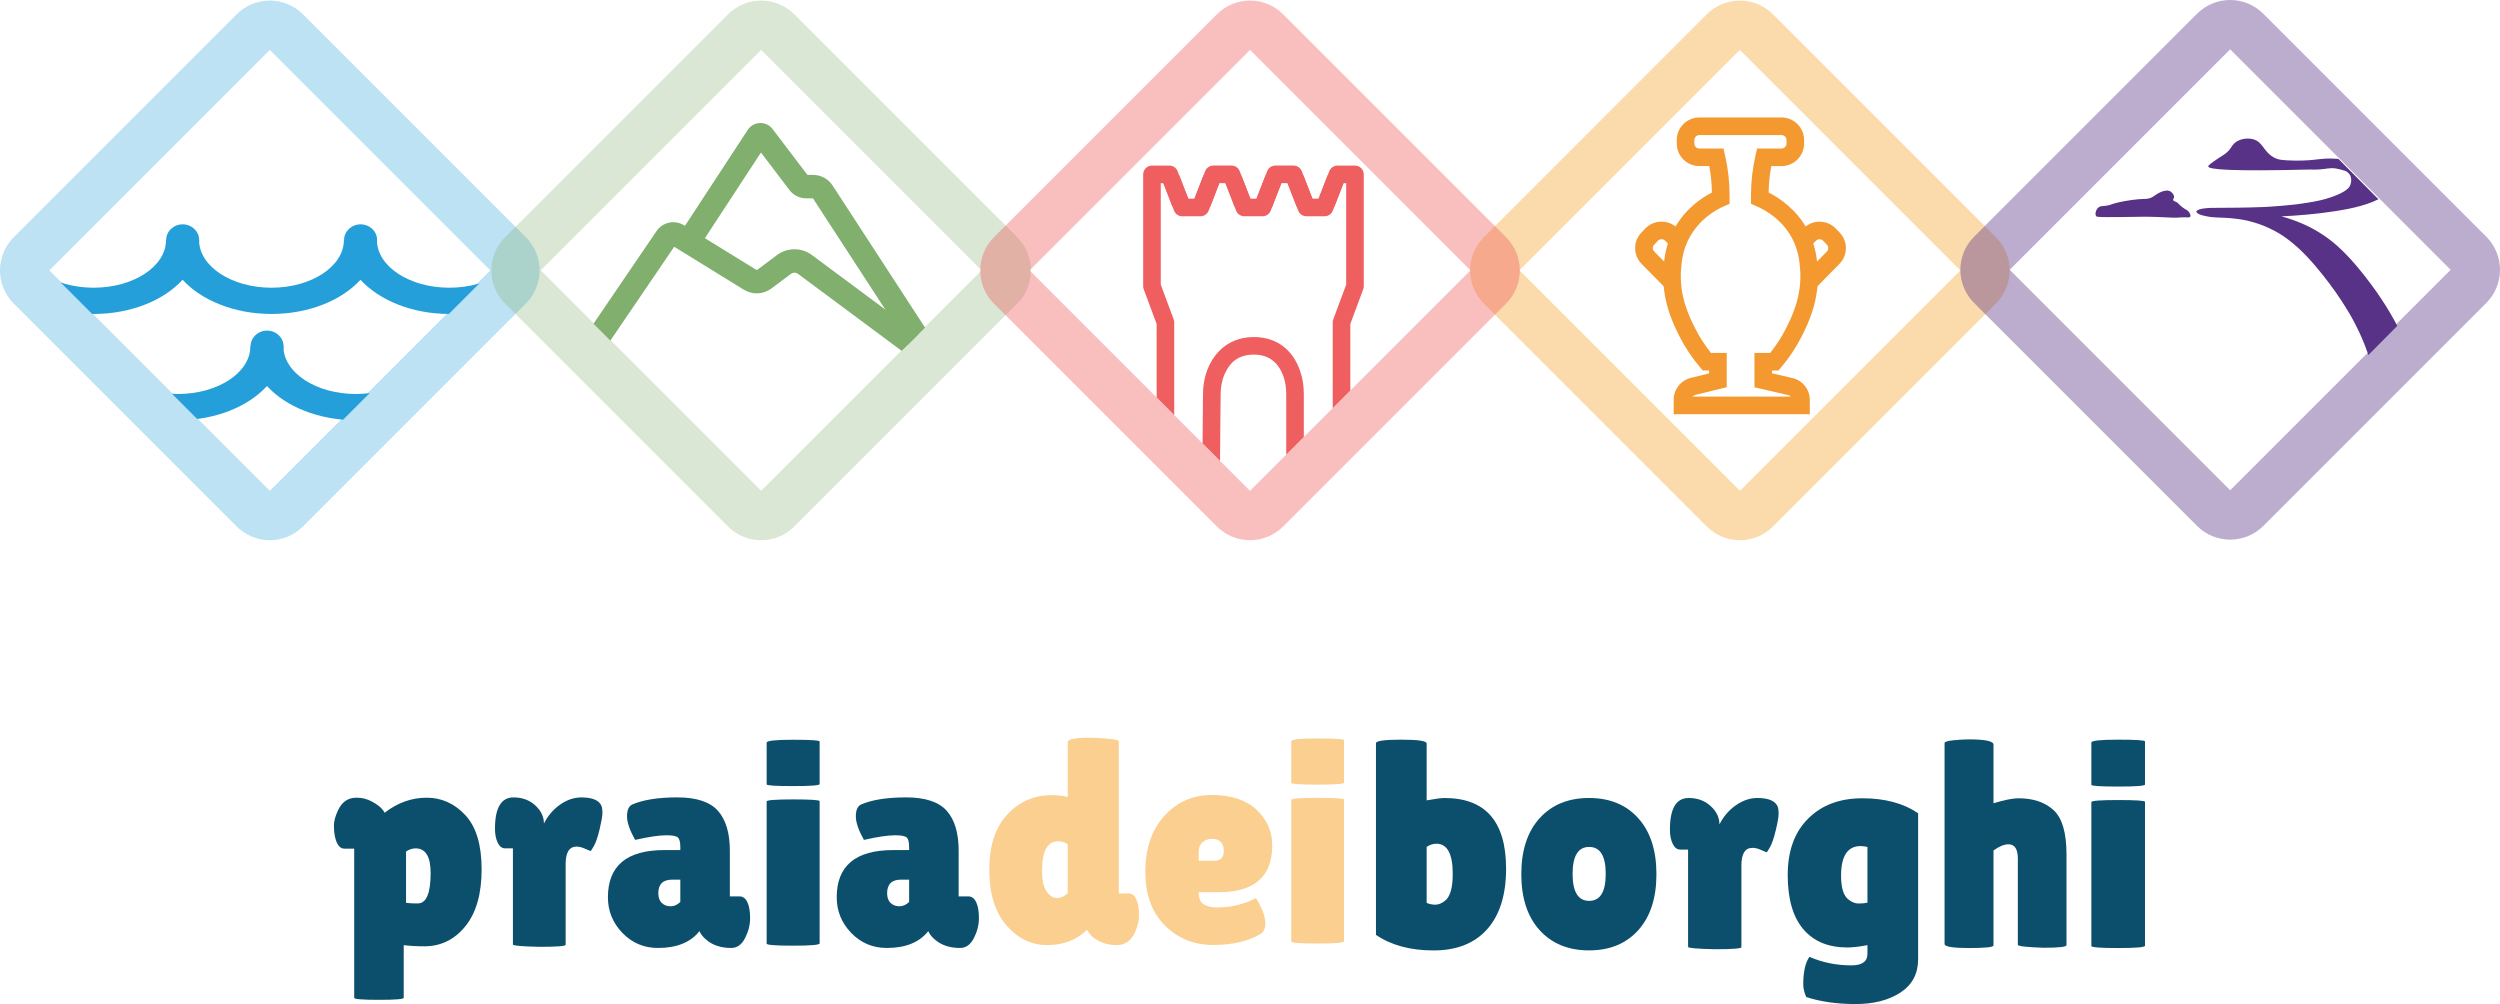 <?xml version="1.0" encoding="UTF-8"?>
<svg id="Livello_2" data-name="Livello 2" xmlns="http://www.w3.org/2000/svg" xmlns:xlink="http://www.w3.org/1999/xlink" viewBox="0 0 949.48 381.33">
  <defs>
    <style>
      .cls-1, .cls-2, .cls-3, .cls-4, .cls-5, .cls-6, .cls-7, .cls-8, .cls-9, .cls-10 {
        stroke-width: 0px;
      }

      .cls-1, .cls-11 {
        opacity: .75;
      }

      .cls-1, .cls-7 {
        fill: #80af6e;
      }

      .cls-12 {
        clip-path: url(#clippath);
      }

      .cls-2 {
        fill: none;
      }

      .cls-13 {
        clip-path: url(#clippath-1);
      }

      .cls-14 {
        clip-path: url(#clippath-3);
      }

      .cls-15 {
        clip-path: url(#clippath-2);
      }

      .cls-3, .cls-16 {
        opacity: .4;
      }

      .cls-3, .cls-4 {
        fill: #259fd9;
      }

      .cls-17 {
        opacity: .54;
      }

      .cls-5 {
        fill: #573287;
      }

      .cls-6 {
        fill: #0c4f6c;
      }

      .cls-8 {
        fill: #f3992f;
      }

      .cls-9 {
        fill: #ef5f60;
      }

      .cls-10 {
        fill: #f5a630;
      }
    </style>
    <clipPath id="clippath">
      <path class="cls-2" d="M847.1,18.97l-83.62,84.35c11.72,11.82,23.44,23.65,35.16,35.47.02.02.02.03.04.05l48.42,48.84,83.63-84.35-83.63-84.35Z"/>
    </clipPath>
    <clipPath id="clippath-1">
      <rect class="cls-2" x="43.35" y="43.57" width="118.79" height="118.79" transform="translate(102.89 -42.49) rotate(45)"/>
    </clipPath>
    <clipPath id="clippath-2">
      <rect class="cls-2" x="415.54" y="43.49" width="118.41" height="118.41" transform="translate(66.44 365.77) rotate(-45)"/>
    </clipPath>
    <clipPath id="clippath-3">
      <polygon class="cls-2" points="289.1 19.64 205.4 103.03 289.1 186.42 372.81 103.03 289.1 19.64"/>
    </clipPath>
  </defs>
  <g id="Livello_1-2" data-name="Livello 1">
    <g>
      <g class="cls-11">
        <path class="cls-3" d="M89.88,199.95L5.22,115.29c-6.96-6.96-6.96-18.23,0-25.19L89.88,5.44c6.96-6.96,18.23-6.96,25.19,0l84.66,84.66c6.96,6.96,6.96,18.23,0,25.19l-84.66,84.66c-6.96,6.96-18.23,6.96-25.19,0ZM18.74,102.69l83.73,83.73,83.73-83.73L102.47,18.96,18.74,102.69Z"/>
      </g>
      <g class="cls-16">
        <path class="cls-1" d="M276.49,199.95l-84.66-84.66c-6.96-6.96-6.96-18.23,0-25.19L276.49,5.44c6.96-6.96,18.23-6.96,25.19,0l84.66,84.66c6.96,6.96,6.96,18.23,0,25.19l-84.66,84.66c-6.96,6.96-18.23,6.96-25.19,0ZM205.35,102.69l83.73,83.73,83.73-83.73-83.73-83.73-83.73,83.73Z"/>
      </g>
      <g class="cls-16">
        <path class="cls-10" d="M648.19,199.95l-84.66-84.66c-6.96-6.96-6.96-18.23,0-25.19L648.19,5.44c6.96-6.96,18.23-6.96,25.19,0l84.66,84.66c6.96,6.96,6.96,18.23,0,25.19l-84.66,84.66c-6.96,6.96-18.23,6.96-25.19,0ZM577.06,102.69l83.73,83.73,83.73-83.73-83.73-83.73-83.73,83.73Z"/>
      </g>
      <g>
        <g class="cls-16">
          <path class="cls-5" d="M834.41,199.73l-84.66-84.66c-6.96-6.96-6.96-18.23,0-25.19L834.41,5.22c6.96-6.96,18.23-6.96,25.19,0l84.66,84.66c6.96,6.96,6.96,18.23,0,25.19l-84.66,84.66c-6.96,6.96-18.23,6.96-25.19,0ZM763.28,102.47l83.73,83.73,83.73-83.73-83.73-83.73-83.73,83.73Z"/>
        </g>
        <g class="cls-12">
          <path class="cls-5" d="M882.86,64.16c.4-.07.81-.13,1.21-.19.1-.01.2-.03.3-.04.51-.07.13-.02-1.13.14.2-.02.4-.05.61-.07.74-.08,1.49-.13,2.23-.17-1.58.07-2.02.08-1.31.06.07,0,.13,0,.2,0,.2,0,.41-.01.61-.01.41,0,.81,0,1.22,0-.04,0-2.61-.07-1.32-.02.17,0,.34.01.51.02.43.02,2.15.15.26,0-1.84-.15-.28-.02.15.03.41.05.81.1,1.21.15-.5-.07-1-.15-1.5-.22.13.02.27.04.4.06.2.03.4.07.61.1.37.07.74.14,1.11.21.17.03.34.07.5.11.95.2-1.7-.4-.8-.18.4.1.8.2,1.2.3.77.21,1.54.43,2.3.69-.41-.14-.82-.29-1.23-.43.47.16.91.37,1.34.61-.26-.16-.52-.32-.78-.47.81.49,1.49,1.12,1.95,1.95-.09-.17-.17-.33-.26-.5.8,1.54.66,3.38-.26,4.84.1-.16.21-.31.31-.47-1.05,1.55-2.73,2.38-4.37,3.16.28-.13.55-.26.83-.39-2.54,1.2-5.2,2.05-7.93,2.71.42-.1.85-.2,1.27-.3-2.76.65-5.56,1.12-8.36,1.52-.74.11-1.48.2-2.22.3-.14.02-.28.04-.42.05.4-.05.81-.1,1.21-.15-.14.02-.28.03-.42.05-.42.05-.84.1-1.27.14-1.48.16-2.96.3-4.44.43-1.48.12-2.96.23-4.44.32-.71.04-1.41.08-2.12.12-.35.02-.71.03-1.06.05-.07,0-.14,0-.21,0-.71.03-.28.01,1.29-.06-.21,0-.42.02-.64.03-2.97.12-5.93.19-8.9.23-3.39.05-6.78.06-10.17.08-.92,0-1.83.05-2.74.18-.71.06-1.41.19-2.09.4-.28.13-.55.26-.83.39-.35.22-.41.46-.18.71.35.66,1.55.99,2.15,1.15,1.82.5,3.75.77,5.63.82,1.8.05,3.6.14,5.4.28.12,0,.23.02.35.03.77.06.23.02-1.6-.13.23.02.47.04.7.06.47.04.93.09,1.4.14.9.1,1.8.21,2.7.34.61.09.12.01-1.47-.22.12.02.23.04.35.05.23.04.46.07.7.11.46.08.93.16,1.39.24.46.09.92.18,1.38.27.23.05.46.1.69.15.9.2-1.88-.44-.83-.19,1.82.43,3.61.95,5.37,1.56-.41-.14-.82-.29-1.23-.43,3.05,1.07,5.98,2.43,8.75,4.09-.26-.16-.52-.32-.79-.47,5.36,3.25,9.86,7.65,13.92,12.41,3.71,4.35,7.17,8.95,10.3,13.75,1.71,2.62,3.31,5.31,4.77,8.08-.09-.17-.17-.33-.26-.5,2.77,5.26,5.04,10.8,6.6,16.55.82,3.03,1.44,6.11,1.85,9.23.44,3.33.67,6.71.41,10.06-.27,3.39-1.04,6.84-2.93,9.7.1-.16.21-.31.31-.47-.8,1.18-1.79,2.26-3.09,2.88.28-.13.55-.26.83-.39-.16.07-.31.13-.47.19-.47.04-.79.25-.98.62-.25.23-.21.47.11.73.42.33.89.56,1.4.69.72.28,1.46.47,2.22.58,2.02.36,4.1.55,6.16.5,1.59-.04,3.31-.05,4.83-.59,2.11-.75,3.5-2.08,4.71-3.92,1.11-1.69,1.84-3.6,2.3-5.57,1.09-4.67.83-9.58.2-14.29-1.15-8.6-3.94-16.9-7.88-24.6-3.77-7.37-8.44-14.2-13.6-20.63-2.88-3.59-5.94-7.06-9.38-10.12-3.5-3.11-7.46-5.72-11.69-7.72-9.52-4.49-20.26-6.01-30.66-6.56-1.01-.05-2.03-.09-3.05-.12.65,1.22,1.3,2.44,1.95,3.66,14.2-.06,28.44-.22,42.5-2.4,6.5-1.01,13.27-2.39,18.99-5.83,2.02-1.21,3.62-3.47,3.22-5.94-.51-3.12-3.48-4.51-6.15-5.38-5.01-1.64-10.26-2.4-15.49-2.78-6.02-.44-7.46.8-15.62.7-5.32-.07-6.59-.43-7.79-1.05-4.36-2.25-4.29-6.1-8.24-7.09-2.14-.54-5.18-.16-7.03,1.55-1.14,1.05-1.17,2-2.99,3.59-.96.84-1.34.91-3.02,2.06-2.64,1.8-3.96,2.69-3.92,3.16.09,1.17,8.8,1.91,38.49,1.17,0,0,3.36.15,5.69-.24Z"/>
        </g>
      </g>
      <g class="cls-16">
        <path class="cls-9" d="M462.15,199.95l-84.66-84.66c-6.96-6.96-6.96-18.23,0-25.19L462.15,5.44c6.96-6.96,18.23-6.96,25.19,0l84.66,84.66c6.96,6.96,6.96,18.23,0,25.19l-84.66,84.66c-6.96,6.96-18.23,6.96-25.19,0ZM391.02,102.69l83.73,83.73,83.73-83.73-83.73-83.73-83.73,83.73Z"/>
      </g>
      <path class="cls-5" d="M796.89,78.85c-.98.88-1.34,2.69-.72,3.28.17.16.38.19.44.2,2.03.31,15.67-.02,18.3-.03,2.01-.01,4.92.12,10.76.38,1.43.06,2.87-.23,4.3-.14.81.05,1.6.15,1.88-.27.34-.53-.35-1.52-.48-1.71-.63-.91-1.11-.78-2.56-1.88-1.59-1.2-1.45-1.68-2.53-2.08-.34-.13-.8-.25-.92-.61-.13-.39.33-.67.34-1.16.02-1.16-1.26-2.03-1.33-2.08-1.86-1.23-5.11.9-5.46,1.13-.84.54-1.51,1.19-2.83,1.5-.71.17-1.26.16-1.5.16-2.73,0-7.17.67-9.99,1.31-3.19.73-2.98,1.12-5.03,1.32-1.17.11-1.97.06-2.67.69Z"/>
      <g class="cls-13">
        <g>
          <path class="cls-4" d="M373.38,119.24c-14.18,0-26.65-5.19-33.78-12.99-7.12,7.81-19.6,12.99-33.78,12.99s-26.65-5.19-33.78-12.99c-7.12,7.81-19.6,12.99-33.78,12.99s-26.65-5.19-33.78-12.99c-7.12,7.81-19.6,12.99-33.78,12.99s-26.65-5.19-33.78-12.99c-7.12,7.81-19.6,12.99-33.78,12.99s-26.65-5.19-33.78-12.99c-7.12,7.81-19.6,12.99-33.78,12.99s-26.65-5.19-33.78-12.99c-7.12,7.81-19.6,12.99-33.78,12.99v-9.97c15.16,0,27.5-8.11,27.5-18.09h12.55c0,9.97,12.34,18.09,27.5,18.09s27.5-8.11,27.5-18.09h12.55c0,9.97,12.34,18.09,27.5,18.09s27.5-8.11,27.5-18.09h12.55c0,9.97,12.34,18.09,27.5,18.09s27.5-8.11,27.5-18.09c0,0,0,0,0,0h12.55c0,9.97,12.34,18.09,27.5,18.09s27.5-8.11,27.5-18.09h12.55c0,9.97,12.34,18.09,27.5,18.09s27.5-8.11,27.5-18.09h12.55c0,9.97,12.34,18.09,27.5,18.09v9.97Z"/>
          <ellipse class="cls-4" cx="1.84" cy="91.16" rx="6.27" ry="5.96"/>
          <ellipse class="cls-4" cx="69.38" cy="91.16" rx="6.27" ry="5.96"/>
          <ellipse class="cls-4" cx="136.95" cy="91.16" rx="6.27" ry="5.96"/>
          <ellipse class="cls-4" cx="204.49" cy="91.16" rx="6.27" ry="5.96"/>
        </g>
        <g>
          <path class="cls-4" d="M337.86,159.6c-14.18,0-26.65-5.19-33.78-12.99-7.12,7.81-19.6,12.99-33.78,12.99s-26.65-5.19-33.78-12.99c-7.12,7.81-19.6,12.99-33.78,12.99s-26.65-5.19-33.78-12.99c-7.12,7.81-19.6,12.99-33.78,12.99s-26.65-5.19-33.78-12.99c-7.12,7.81-19.6,12.99-33.78,12.99s-26.65-5.19-33.78-12.99c-7.12,7.81-19.6,12.99-33.78,12.99s-26.65-5.19-33.78-12.99c-7.12,7.81-19.6,12.99-33.78,12.99v-9.97c15.16,0,27.5-8.11,27.5-18.09h12.55c0,9.97,12.34,18.09,27.5,18.09s27.5-8.11,27.5-18.09h12.55c0,9.97,12.34,18.09,27.5,18.09s27.5-8.11,27.5-18.09h12.55c0,9.97,12.34,18.09,27.5,18.09s27.5-8.11,27.5-18.09c0,0,0,0,0,0h12.55c0,9.97,12.34,18.09,27.5,18.09s27.5-8.11,27.5-18.09h12.55c0,9.97,12.34,18.09,27.5,18.09s27.5-8.11,27.5-18.09h12.55c0,9.97,12.34,18.09,27.5,18.09v9.97Z"/>
          <ellipse class="cls-4" cx="33.86" cy="131.52" rx="6.27" ry="5.96"/>
          <ellipse class="cls-4" cx="101.43" cy="131.52" rx="6.27" ry="5.96"/>
          <ellipse class="cls-4" cx="168.97" cy="131.52" rx="6.27" ry="5.96"/>
        </g>
      </g>
      <g class="cls-15">
        <g>
          <g>
            <path class="cls-9" d="M468.88,78.46l-3.45-8.9h-2.33l-3.45,8.9-6.23-2.42,4.28-11.03c.5-1.28,1.73-2.13,3.11-2.13h6.91c1.38,0,2.62.85,3.11,2.13l4.28,11.03-6.23,2.42Z"/>
            <path class="cls-9" d="M455.92,82.14h-6.91c-1.38,0-2.62-.85-3.11-2.13l-4.28-11.03,6.23-2.42,3.45,8.9h2.34l3.45-8.9,6.23,2.42-4.28,11.03c-.5,1.28-1.73,2.13-3.11,2.13Z"/>
            <path class="cls-9" d="M483.21,78.46l-6.23-2.42,4.28-11.03c.5-1.28,1.73-2.13,3.11-2.13h6.91c1.38,0,2.62.85,3.11,2.13l4.28,11.03-6.23,2.42-3.45-8.9h-2.34l-3.45,8.9Z"/>
            <path class="cls-9" d="M479.49,82.14h-6.91c-1.38,0-2.62-.85-3.11-2.13l-4.28-11.03,6.23-2.42,3.45,8.9h2.34l3.45-8.9,6.23,2.42-4.28,11.03c-.5,1.28-1.73,2.13-3.11,2.13Z"/>
            <path class="cls-9" d="M503.08,82.14h-6.91c-1.38,0-2.62-.85-3.11-2.13l-4.28-11.03,6.23-2.42,3.45,8.9h2.33l3.45-8.9,6.23,2.42-4.28,11.03c-.5,1.28-1.73,2.13-3.11,2.13Z"/>
          </g>
          <path class="cls-9" d="M445.96,170.03h-6.68v-46.98l-4.9-13.2c-.14-.37-.21-.77-.21-1.16v-42.46c0-1.84,1.5-3.34,3.34-3.34h6.62c1.38,0,2.62.85,3.11,2.13l4.28,11.03-6.23,2.42-3.45-8.9h-.99v38.52l4.9,13.2c.14.37.21.77.21,1.16v47.58Z"/>
          <path class="cls-9" d="M512.84,170.03h-6.68v-47.58c0-.4.07-.79.21-1.16l4.9-13.2v-38.52h-1.02l-3.45,8.9-6.23-2.42,4.28-11.03c.5-1.28,1.73-2.13,3.11-2.13h6.65c1.84,0,3.34,1.49,3.34,3.34v42.46c0,.4-.07.79-.21,1.16l-4.9,13.2v46.98Z"/>
        </g>
        <path class="cls-9" d="M463.3,180.4l-6.68-.06.27-30.44c0-3.92.74-7.54,2.2-10.73,3.29-7.19,9.38-11.16,17.16-11.16,8.36,0,14.57,4.53,17.49,12.75.95,2.69,1.44,5.71,1.44,8.97v30.28h-6.68v-30.28c0-2.5-.35-4.77-1.05-6.74-1.96-5.51-5.72-8.31-11.19-8.31s-8.86,2.37-11.09,7.25c-1.06,2.31-1.59,4.99-1.59,7.98l-.27,30.47Z"/>
      </g>
      <g class="cls-14">
        <path class="cls-7" d="M350.81,139.98l-42.06-64.65h-2.55c-2.67,0-5.13-1.3-6.62-3.49l-10.57-13.91-23.8,36.35-7.45-4.88,26.22-40.05c1.02-1.61,2.83-2.62,4.81-2.63h.03c1.89,0,3.64.91,4.72,2.45l13.11,17.25h2.1c3.02,0,5.81,1.51,7.46,4.04l42.07,64.65-7.47,4.86ZM291.45,54.18l-.05.08.05-.08Z"/>
        <path class="cls-7" d="M303.99,189.93l-5.76-6.79,52.02-44.1-47.17-35.03c-.8-.6-1.87-.61-2.64-.03l-7.45,5.57c-3.09,2.31-7.2,2.5-10.5.47l-26.43-16.3-32.4,47.61-7.36-5.01,33.02-48.51c2.29-3.44,6.89-4.45,10.47-2.25l27.39,16.89c.15.09.35.08.49-.02l7.45-5.57c3.93-2.94,9.41-2.92,13.31.05l56.14,41.69-60.57,51.35ZM256.69,92.77l-.02.02s.01-.01.02-.02Z"/>
      </g>
      <g>
        <path class="cls-8" d="M632.71,109.6l-9.21-9.35c-3.28-3.33-3.32-8.57-.08-11.95l1.42-1.48c1.59-1.66,3.74-2.6,6.04-2.64,2.33-.05,4.48.82,6.13,2.42l2.7,2.62-4.65,4.79-2.7-2.62c-.37-.35-.87-.54-1.35-.54-.51,0-.98.22-1.33.58l-1.42,1.48c-.72.75-.71,1.91.02,2.64l9.21,9.35-4.76,4.69Z"/>
        <path class="cls-8" d="M689.36,109.6l-4.76-4.69,9.21-9.35c.72-.73.73-1.9.02-2.64l-1.42-1.48c-.35-.37-.82-.57-1.33-.58-.53-.01-.99.18-1.35.54l-2.7,2.62-4.65-4.79,2.7-2.62c1.65-1.6,3.86-2.48,6.13-2.42,2.3.04,4.44.98,6.03,2.64l1.42,1.48c3.23,3.37,3.19,8.62-.09,11.95l-9.21,9.35Z"/>
        <path class="cls-8" d="M687.36,157.31h-51.71v-5.46c0-3.95,2.68-7.38,6.52-8.33l6.94-1.71v-1.1h-2.4l-1-1.17c-3.1-3.64-5.76-7.63-7.89-11.86-2.29-4.55-7.06-14.03-6-26.31.27-3.1.72-8.29,3.84-14.12,4.1-7.67,10.25-11.94,14.52-14.14-.06-3.36-.39-6.73-1-10.03h-3.79c-4.73,0-8.57-3.85-8.57-8.57v-1.32c0-4.73,3.85-8.57,8.57-8.57h31.22c4.73,0,8.57,3.85,8.57,8.57v1.32c0,4.73-3.85,8.57-8.57,8.57h-3.9c-.61,3.31-.95,6.67-1,10.03,4.38,2.23,10.68,6.55,14.75,14.15,3.13,5.85,3.58,11.03,3.84,14.13,1.06,12.28-3.71,21.76-6,26.31-2.13,4.23-4.78,8.22-7.89,11.86l-1,1.17h-2.4v1.06l7.7,1.78c3.91.9,6.64,4.34,6.64,8.35v5.4ZM642.77,150.63h37.41c-.25-.27-.58-.47-.97-.56l-12.88-2.98v-13.05h5.97c2.34-2.91,4.37-6.06,6.03-9.36,2.17-4.31,6.21-12.34,5.32-22.73-.24-2.75-.6-6.91-3.08-11.55-3.79-7.09-10.11-10.64-13.54-12.12l-2.01-.87v-3.28c0-5.09.58-10.18,1.72-15.14l.6-2.59h9.28c1.04,0,1.89-.85,1.89-1.9v-1.32c0-1.04-.85-1.89-1.89-1.89h-31.22c-1.04,0-1.89.85-1.89,1.89v1.32c0,1.05.85,1.9,1.89,1.9h9.16l.6,2.59c1.14,4.96,1.72,10.05,1.72,15.14v3.28l-2.01.87c-3.32,1.44-9.45,4.92-13.31,12.12-2.48,4.63-2.84,8.79-3.08,11.55-.9,10.39,3.15,18.42,5.32,22.73,1.66,3.3,3.69,6.45,6.03,9.36h5.97v13.01l-12.01,2.96c-.4.1-.75.32-1,.62Z"/>
      </g>
    </g>
    <g>
      <g>
        <path class="cls-6" d="M522.57,282.26c0-.89,3.21-1.34,9.63-1.34s9.63.48,9.63,1.45v21.6c3.19-.59,5.45-.89,6.79-.89,15.58,0,23.38,8.94,23.38,26.83,0,9.95-2.39,17.61-7.18,22.99-4.79,5.38-11.57,8.07-20.37,8.07s-16.08-1.97-21.87-5.9v-72.8ZM545.5,320.44c-1.26,0-2.49.41-3.67,1.22v21.26c1.04.44,2.13.67,3.28.67s2.32-.45,3.51-1.34c2.08-1.48,3.12-4.93,3.12-10.35,0-7.64-2.08-11.47-6.24-11.47Z"/>
        <path class="cls-6" d="M584.74,353.27c-4.64-5.12-6.96-12.21-6.96-21.26s2.32-16.14,6.96-21.26c4.64-5.12,10.89-7.68,18.76-7.68s14.1,2.56,18.7,7.68c4.6,5.12,6.9,12.21,6.9,21.26s-2.3,16.14-6.9,21.26c-4.6,5.12-10.84,7.68-18.7,7.68s-14.12-2.56-18.76-7.68ZM603.55,321.66c-4.19,0-6.29,3.42-6.29,10.24s2.1,10.24,6.29,10.24,6.29-3.41,6.29-10.24-2.1-10.24-6.29-10.24Z"/>
        <path class="cls-6" d="M661.38,359.73c0,.52-3.38.78-10.13.78-6.75-.15-10.13-.45-10.13-.89v-36.96h-3c-1.19,0-2.13-.72-2.84-2.17-.7-1.45-1.06-3.25-1.06-5.4,0-8.02,2.37-12.02,7.12-12.02,3.34,0,6.12,1.02,8.35,3.06,2.23,2.04,3.34,4.36,3.34,6.96,1.56-3.04,3.65-5.47,6.29-7.29,2.63-1.82,5.32-2.73,8.07-2.73,4.3,0,6.9,1.11,7.79,3.34.22.6.33,1.47.33,2.62s-.35,3.21-1.06,6.18c-.71,2.97-1.43,5.12-2.17,6.45-.74,1.34-1.19,2-1.33,2s-.83-.28-2.06-.83c-1.22-.56-2.32-.83-3.29-.83-2.82,0-4.23,2.23-4.23,6.68v31.06Z"/>
        <path class="cls-6" d="M701.56,359.84c-7.2,0-12.76-2.32-16.7-6.96-3.94-4.64-5.9-11.5-5.9-20.59s2.58-16.21,7.74-21.37c5.16-5.16,12.02-7.74,20.59-7.74s15.64,1.89,21.2,5.68v55.44c0,5.49-2.23,9.7-6.68,12.63-4.45,2.93-10.17,4.4-17.14,4.4s-13.21-.89-18.7-2.67c-.74-1.78-1.11-3.38-1.11-4.79,0-4.75.78-8.24,2.34-10.46,4.97,2.15,10.28,3.23,15.92,3.23,4.08,0,6.12-1.45,6.12-4.34v-3.34c-3.19.6-5.75.89-7.68.89ZM706.68,321.33c-4.97,0-7.46,3.75-7.46,11.24,0,4.67.96,7.72,2.89,9.13,1.26.97,2.52,1.45,3.79,1.45s2.37-.11,3.34-.33v-21.15c-.89-.22-1.75-.33-2.56-.33Z"/>
        <path class="cls-6" d="M757.11,359.06c0,.67-3.1,1-9.29,1s-9.29-.52-9.29-1.56v-76.25c0-.52,1.15-.89,3.45-1.11,2.3-.22,4.23-.33,5.79-.33,6.23,0,9.35.67,9.35,2v22.26c4.16-1.26,7.31-1.89,9.46-1.89,5.64,0,10.09,1.5,13.36,4.51,3.27,3,4.9,8.59,4.9,16.75v34.51c0,.67-2.89,1-8.68,1-6.53-.22-9.8-.59-9.8-1.11v-32.73c0-3.64-1.19-5.45-3.56-5.45-1.63,0-3.53.78-5.68,2.34v36.07Z"/>
        <path class="cls-6" d="M814.66,297.95c0,.52-3.4.78-10.19.78s-10.19-.22-10.19-.67v-16.03c0-.74,3.4-1.11,10.19-1.11s10.19.22,10.19.67v16.36ZM814.66,359.17c0,.59-3.4.89-10.19.89s-10.19-.26-10.19-.78v-54.65c0-.52,3.4-.78,10.19-.78s10.19.22,10.19.67v54.65Z"/>
      </g>
      <g class="cls-17">
        <path class="cls-10" d="M405.51,281.83c0-1.1,2.88-1.64,8.65-1.64,1.97,0,4.25.13,6.85.38,2.59.26,3.89.6,3.89,1.04v57.72h3.83c1.82,0,3.03,1.64,3.62,4.93.15.95.22,2.25.22,3.89s-.51,3.63-1.53,5.97c-1.46,3.21-3.8,4.82-7.01,4.82-2.41,0-4.54-.48-6.41-1.42-1.86-.95-3.12-1.93-3.78-2.96l-.99-1.42c-4.02,3.87-9.06,5.8-15.12,5.8-6.06,0-11.24-2.52-15.55-7.56-4.31-5.04-6.46-12.07-6.46-21.08,0-9.02,2.26-15.99,6.79-20.92,4.53-4.93,10.19-7.39,16.98-7.39,1.97,0,3.98.22,6.02.66v-20.81ZM401.9,319.51c-4.09,0-6.13,3.69-6.13,11.06,0,3.72.58,6.41,1.75,8.05,1.17,1.64,2.46,2.46,3.89,2.46,1.42,0,2.79-.62,4.11-1.86v-18.62c-1.24-.73-2.45-1.1-3.62-1.1Z"/>
        <path class="cls-10" d="M478.47,354.84c-4.6,2.7-10.52,4.05-17.75,4.05-7.23,0-13.33-2.46-18.29-7.39-4.97-4.93-7.45-11.76-7.45-20.48,0-8.72,2.39-15.75,7.18-21.08,4.78-5.33,10.82-8,18.13-8,7.3,0,12.94,1.86,16.92,5.59,3.98,3.72,5.97,8.25,5.97,13.58,0,11.83-6.79,17.74-20.37,17.74h-7.56c0,2.19.6,3.71,1.81,4.54,1.2.84,2.97,1.26,5.31,1.26,5.11,0,9.97-1.17,14.57-3.51.07-.07.4.44.99,1.53,1.75,3.14,2.63,5.79,2.63,7.94s-.69,3.56-2.08,4.22ZM464.78,323.19c0-3.07-1.5-4.6-4.49-4.6-1.39,0-2.57.42-3.56,1.26-.98.84-1.48,2.06-1.48,3.67v3.4s5.92,0,5.92,0c2.41,0,3.62-1.24,3.62-3.72Z"/>
        <path class="cls-10" d="M510.45,297.22c0,.51-3.34.77-10.02.77-6.68,0-10.02-.22-10.02-.66v-15.77c0-.73,3.34-1.1,10.02-1.1,6.68,0,10.02.22,10.02.66v16.1ZM510.45,357.46c0,.59-3.34.88-10.02.88-6.68,0-10.02-.26-10.02-.77v-53.78c0-.51,3.34-.77,10.02-.77,6.68,0,10.02.22,10.02.66v53.78Z"/>
      </g>
      <g>
        <path class="cls-6" d="M153.33,378.96c0,.51-3.14.77-9.41.77s-9.4-.26-9.4-.77v-56.65h-3.74c-1.76,0-2.97-1.61-3.63-4.84-.22-1.03-.33-2.35-.33-3.96s.51-3.52,1.54-5.72c1.47-3.23,3.81-4.84,7.04-4.84,2.13,0,4.09.5,5.89,1.49,1.8.99,3.04,1.91,3.74,2.75.7.84,1.04,1.34,1.04,1.49,4.91-3.81,10.23-5.72,15.95-5.72s10.63,2.22,14.74,6.66c4.11,4.44,6.16,11.29,6.16,20.57s-2.05,16.46-6.16,21.56c-4.11,5.1-9.31,7.65-15.62,7.65-2.86,0-5.46-.15-7.81-.44v20.02ZM157.84,322.2c-1.25,0-2.46.4-3.63,1.21v19.47c1.25.15,2.25.22,3.02.22h1.81c3.01-.29,4.51-4.14,4.51-11.55,0-6.23-1.91-9.35-5.72-9.35Z"/>
        <path class="cls-6" d="M214.82,358.83c0,.51-3.34.77-10.01.77-6.67-.15-10.01-.44-10.01-.88v-36.52h-2.97c-1.17,0-2.11-.71-2.8-2.14-.7-1.43-1.04-3.21-1.04-5.33,0-7.92,2.35-11.88,7.04-11.88,3.3,0,6.05,1.01,8.25,3.02,2.2,2.02,3.3,4.31,3.3,6.88,1.54-3.01,3.61-5.41,6.21-7.21,2.6-1.8,5.26-2.69,7.98-2.69,4.25,0,6.82,1.1,7.7,3.3.22.59.33,1.45.33,2.58s-.35,3.17-1.04,6.1c-.7,2.93-1.41,5.06-2.15,6.38-.73,1.32-1.17,1.98-1.32,1.98s-.83-.28-2.04-.83-2.29-.83-3.24-.83c-2.79,0-4.18,2.2-4.18,6.6v30.69Z"/>
        <path class="cls-6" d="M241.22,319.01c-2.05-3.67-3.08-6.66-3.08-8.96s.62-3.8,1.87-4.46c4.18-1.83,9.92-2.75,17.21-2.75s12.45,1.71,15.46,5.11c3.01,3.41,4.51,8.45,4.51,15.12v17.38h3.74c1.25,0,2.22.73,2.92,2.2.7,1.47,1.04,3.48,1.04,6.05s-.64,5.1-1.92,7.59c-1.28,2.49-3.02,3.74-5.23,3.74-3.96,0-7.15-1.06-9.57-3.19-1.1-.88-1.94-1.94-2.53-3.19-3.37,4.25-8.62,6.38-15.73,6.38-5.35,0-9.86-1.91-13.53-5.72-3.67-3.81-5.5-8.32-5.5-13.53,0-11.95,7.15-17.93,21.45-17.93h6.05v-1.1c0-1.91-.31-3.14-.94-3.69-.62-.55-2.07-.83-4.35-.83-2.79,0-6.75.59-11.88,1.76ZM250.02,339.25c0,1.61.44,2.84,1.32,3.69.88.84,2,1.26,3.35,1.26s2.58-.55,3.69-1.65v-8.47h-3.08c-3.52,0-5.28,1.72-5.28,5.17Z"/>
        <path class="cls-6" d="M311.29,297.78c0,.51-3.35.77-10.06.77s-10.06-.22-10.06-.66v-15.84c0-.73,3.35-1.1,10.06-1.1s10.06.22,10.06.66v16.17ZM311.29,358.28c0,.59-3.35.88-10.06.88s-10.06-.26-10.06-.77v-54.01c0-.51,3.35-.77,10.06-.77s10.06.22,10.06.66v54.01Z"/>
        <path class="cls-6" d="M328.12,319.01c-2.05-3.67-3.08-6.66-3.08-8.96s.62-3.8,1.87-4.46c4.18-1.83,9.92-2.75,17.21-2.75s12.45,1.71,15.46,5.11c3.01,3.41,4.51,8.45,4.51,15.12v17.38h3.74c1.25,0,2.22.73,2.92,2.2.7,1.47,1.04,3.48,1.04,6.05s-.64,5.1-1.92,7.59c-1.28,2.49-3.02,3.74-5.23,3.74-3.96,0-7.15-1.06-9.57-3.19-1.1-.88-1.94-1.94-2.53-3.19-3.37,4.25-8.62,6.38-15.73,6.38-5.35,0-9.86-1.91-13.53-5.72-3.67-3.81-5.5-8.32-5.5-13.53,0-11.95,7.15-17.93,21.45-17.93h6.05v-1.1c0-1.91-.31-3.14-.94-3.69-.62-.55-2.07-.83-4.35-.83-2.79,0-6.75.59-11.88,1.76ZM336.92,339.25c0,1.61.44,2.84,1.32,3.69.88.84,2,1.26,3.35,1.26s2.58-.55,3.69-1.65v-8.47h-3.08c-3.52,0-5.28,1.72-5.28,5.17Z"/>
      </g>
    </g>
  </g>
</svg>